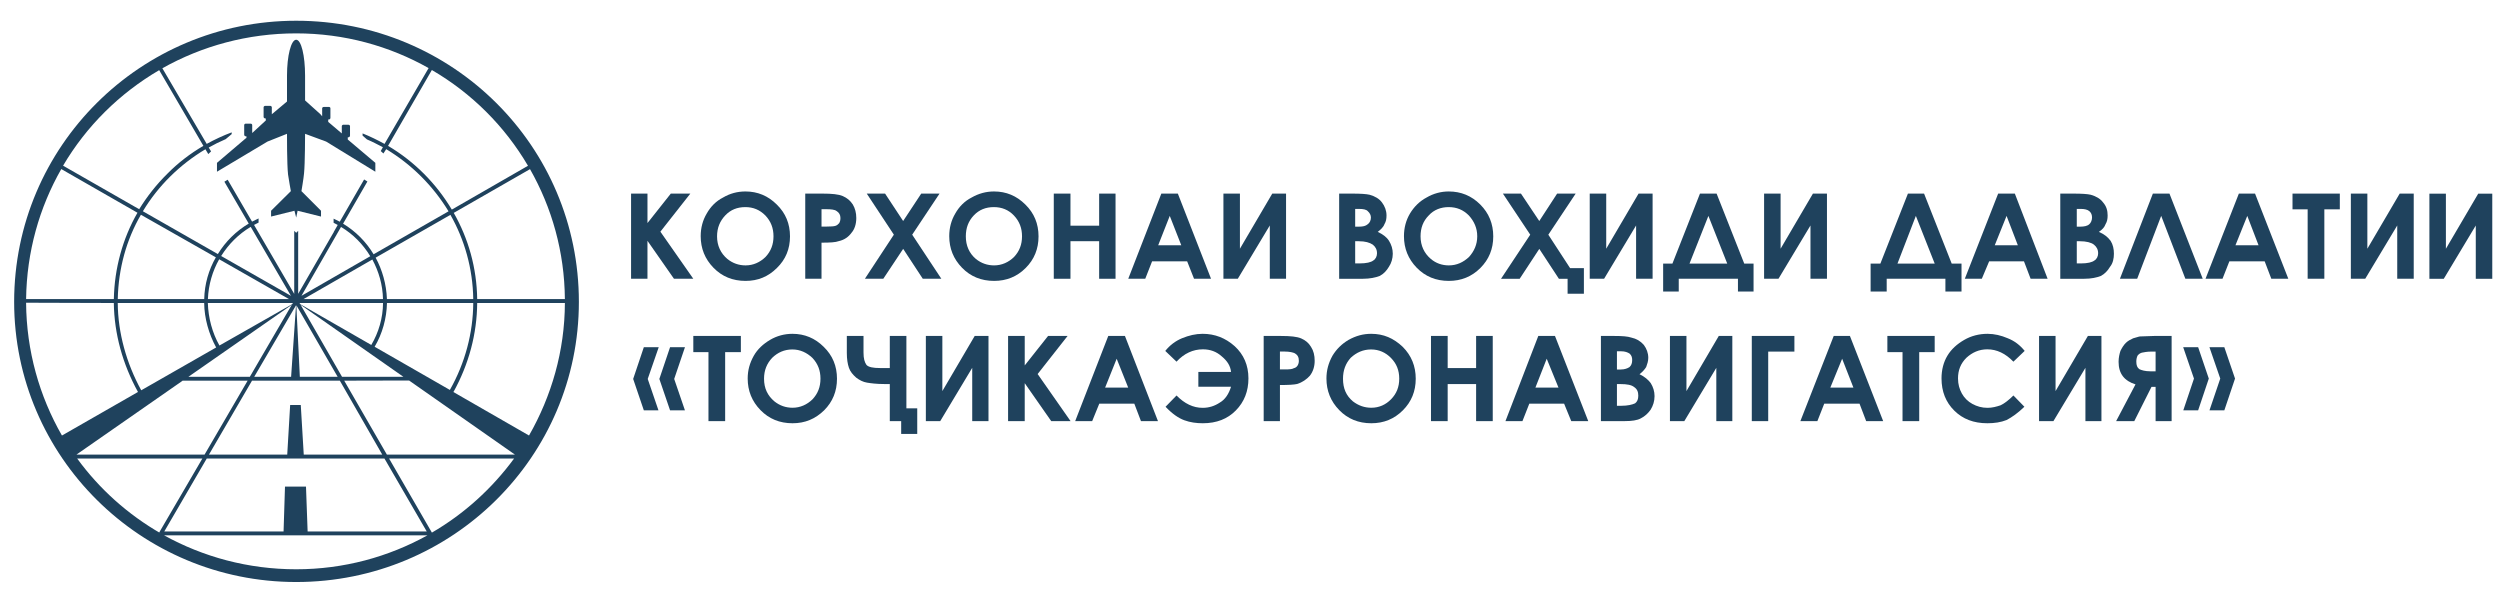 <?xml version="1.0" encoding="UTF-8" standalone="no"?>
<!-- Generator: Adobe Illustrator 16.0.0, SVG Export Plug-In . SVG Version: 6.00 Build 0)  -->

<svg
   version="1.1"
   id="Слой_1"
   x="0px"
   y="0px"
   width="550px"
   height="130px"
   viewBox="0 0 550 130"
   enable-background="new 0 0 550 130"
   xml:space="preserve"
   sodipodi:docname="logo_tj.svg"
   inkscape:version="1.1.2 (b8e25be833, 2022-02-05)"
   xmlns:inkscape="http://www.inkscape.org/namespaces/inkscape"
   xmlns:sodipodi="http://sodipodi.sourceforge.net/DTD/sodipodi-0.dtd"
   xmlns="http://www.w3.org/2000/svg"
   xmlns:svg="http://www.w3.org/2000/svg"><defs
   id="defs97" /><sodipodi:namedview
   id="namedview95"
   pagecolor="#ffffff"
   bordercolor="#666666"
   borderopacity="1.0"
   inkscape:pageshadow="2"
   inkscape:pageopacity="0.0"
   inkscape:pagecheckerboard="0"
   showgrid="false"
   inkscape:zoom="2.792429"
   inkscape:cx="602.16393"
   inkscape:cy="-44.763896"
   inkscape:window-width="1920"
   inkscape:window-height="1017"
   inkscape:window-x="-8"
   inkscape:window-y="-8"
   inkscape:window-maximized="1"
   inkscape:current-layer="g92" />
<g
   id="g6"
   transform="matrix(0.986,0,0,0.98,-7.847,2.573)">
	<path
   fill="#1f425d"
   d="m 74.047,2.031 c -34.696,0 -62.931,28.157 -62.931,63.107 0,34.713 28.235,62.893 62.931,62.893 34.919,0 63.073,-28.18 63.073,-62.893 0,-34.95 -28.153,-63.107 -63.073,-63.107 z m 59.949,62.486 H 114.43 c -0.094,-7.029 -1.978,-13.632 -5.233,-19.353 l 17.019,-9.819 c 4.882,8.631 7.694,18.56 7.78,29.172 z m -57.399,52.159 -0.364,-10.068 h -4.686 l -0.318,10.068 h -26.61 l 9.468,-16.365 h 39.652 l 9.431,16.365 z M 75.732,99.434 75.068,88.293 h -2.37 L 72.047,99.434 H 54.577 L 64.19,82.83 h 19.595 l 9.466,16.604 z M 75.218,63.786 84.049,48.318 c 2.714,1.635 4.909,3.906 6.528,6.576 z m 15.819,-8.153 c 1.431,2.681 2.308,5.66 2.376,8.884 H 75.676 Z m 2.385,9.763 c -0.022,3.352 -0.979,6.631 -2.62,9.417 L 74.951,65.66 74.778,65.396 Z M 83.296,81.962 H 74.858 L 74.077,65.891 Z m -10.384,0 H 64.68 L 74.009,65.91 Z m 0.232,-16.303 -16.253,9.297 0.027,-0.021 c -1.601,-2.855 -2.487,-6.209 -2.582,-9.54 h 18.98 z M 72.436,64.517 H 54.346 C 54.478,61.26 55.38,58.222 56.86,55.579 Z M 57.305,54.845 c 1.647,-2.652 3.88,-4.917 6.595,-6.542 l 8.976,15.484 z m -3.782,9.672 H 34.237 c 0.136,-6.879 1.946,-13.369 5.16,-18.932 l 16.724,9.558 c -1.594,2.789 -2.523,6.006 -2.598,9.374 z m -0.01,0.879 c 0.037,3.415 1.038,6.967 2.672,9.981 L 39.47,84.99 C 36.15,78.883 34.274,72.086 34.233,65.396 Z m 19.547,0.406 -9.359,16.16 H 49.994 Z m 1.975,0.003 22.929,16.157 H 84.272 Z m 16.512,9.413 c 1.719,-2.901 2.681,-6.37 2.753,-9.821 h 19.252 c -0.047,6.71 -1.805,13.447 -5.216,19.515 z m 2.744,-10.701 c -0.122,-3.357 -1.042,-6.54 -2.517,-9.303 l 16.685,-9.61 c 3.143,5.566 4.996,12.046 5.093,18.913 z m 31.473,-29.928 -16.995,9.838 c -3.49,-5.872 -8.343,-10.801 -14.226,-14.308 l 9.773,-17.026 c 8.875,5.2 16.254,12.593 21.448,21.496 z M 74.047,4.867 c 10.719,0 20.82,2.832 29.544,7.792 L 93.757,29.68 C 92.21,28.827 90.568,28.01 88.86,27.322 v 0.496 l 0.975,0.855 c 1.22,0.514 2.388,1.143 3.557,1.745 l -0.481,0.866 0.596,0.543 0.625,-0.969 c 5.676,3.444 10.453,8.237 13.907,13.954 l -16.723,9.643 c -1.677,-2.82 -4.03,-5.177 -6.808,-6.869 l 5.425,-9.469 -0.731,-0.457 -5.43,9.482 c -0.474,-0.244 -0.924,-0.479 -1.38,-0.686 v 0.929 c 0.333,0.184 0.653,0.354 0.92,0.487 l -0.92,1.634 v 0.125 L 82.343,49.623 74.488,63.336 V 49.197 l -0.44,0.438 -0.441,-0.437 V 63.349 L 64.64,47.866 c 0.323,-0.141 0.683,-0.331 1.013,-0.518 v -0.936 c -0.489,0.232 -0.977,0.46 -1.454,0.716 l -5.441,-9.411 -0.732,0.447 5.434,9.401 c -2.816,1.677 -5.184,4.031 -6.894,6.842 L 39.839,44.8 c 3.397,-5.705 8.247,-10.488 13.955,-13.92 l 0.638,1.085 0.625,-0.605 -0.531,-0.865 c 1.221,-0.696 2.514,-1.34 3.783,-1.879 l 1.344,-1.136 v -0.392 c -1.903,0.714 -3.77,1.594 -5.574,2.587 L 44.186,12.698 C 53.011,7.713 63.182,4.867 74.047,4.867 Z m -30.568,8.255 9.861,16.994 c -2.901,1.705 -5.643,3.805 -8.068,6.286 -2.409,2.397 -4.506,5.077 -6.258,7.939 L 22.034,34.568 C 27.226,25.688 34.653,18.314 43.479,13.122 Z M 21.63,35.327 38.627,45.13 c -3.311,5.82 -5.134,12.487 -5.268,19.387 H 13.782 C 13.916,53.896 16.739,43.96 21.63,35.327 Z m -7.851,30.006 19.576,0.063 c 0.092,6.911 1.974,13.73 5.39,19.972 L 21.78,95.145 C 16.746,86.316 13.863,76.169 13.779,65.333 Z m 35,17.456 -0.002,0.04 H 63.214 L 53.598,99.433 H 25.009 Z m -4.903,34.354 c -7.36,-4.246 -13.734,-9.982 -18.698,-16.832 H 53.11 l -9.625,16.592 0.392,0.236 z m 30.171,8.028 c -10.753,0 -20.767,-2.787 -29.475,-7.616 h 58.75 c -8.674,4.829 -18.641,7.616 -29.275,7.616 z m 30.278,-8.232 -9.551,-16.629 h 27.885 c -4.894,6.713 -11.108,12.399 -18.334,16.629 z M 94.285,99.434 84.759,82.83 99.234,82.793 122.864,99.435 H 94.285 Z m 14.731,-14.116 0.133,0.033 c 3.418,-6.221 5.233,-13.039 5.281,-19.956 h 19.569 c -0.035,10.778 -2.99,20.917 -8.004,29.747 z"
   id="path2" />
	<path
   fill="#1f425d"
   d="m 71.995,14.352 c 0,0 0,0.015 0,0.059 v 0.029 5.721 l -3.364,2.843 -0.023,0.036 v -1.59 c 0,-0.147 -0.174,-0.315 -0.37,-0.315 h -1.093 c -0.196,0 -0.371,0.168 -0.371,0.315 v 2.189 c 0,0.142 0.175,0.324 0.371,0.324 h 0.12 v 0.46 l -3.034,2.812 v -0.147 -1.633 c 0,-0.149 -0.128,-0.319 -0.322,-0.319 h -1.144 c -0.192,0 -0.321,0.17 -0.321,0.319 v 2.139 c 0,0.189 0.129,0.373 0.321,0.373 h 0.177 v 0.39 l -0.201,0.117 -6.37,5.459 v 1.992 l 11.268,-6.767 4.355,-1.743 c 0,0 -0.019,6.898 0.236,9.141 0.126,0.954 0.625,3.729 0.625,3.729 l -4.413,4.402 v 1.303 l 5.217,-1.303 0.387,1.533 0.317,-1.533 5.221,1.303 v -1.303 l -4.367,-4.402 c 0,0 0.496,-2.934 0.579,-3.974 0.231,-2.201 0.232,-8.896 0.232,-8.896 l 4.697,1.743 10.982,6.767 v -1.992 l -6.152,-5.234 v -0.497 h 0.133 c 0.192,0 0.366,-0.176 0.366,-0.379 v -2.136 c 0,-0.151 -0.174,-0.307 -0.366,-0.307 h -1.154 c -0.127,0 -0.313,0.156 -0.313,0.307 v 1.645 0 l -3.027,-2.591 v -0.543 h 0.157 c 0.206,0 0.33,-0.184 0.33,-0.375 v -2.14 c 0,-0.151 -0.124,-0.302 -0.33,-0.302 h -1.132 c -0.203,0 -0.379,0.151 -0.379,0.302 v 1.648 0.153 l -0.404,-0.479 -3.408,-3.087 v -5.565 c 0,-4.468 -0.853,-8.052 -1.982,-8.052 -1.141,-0.001 -2.051,3.583 -2.051,8.051 z"
   id="path4" />
</g>
<g
   id="g92">
	<path
   fill="#1f425d"
   d="m 138.837,42.592 h 3.607 v 6.481 l 5.133,-6.481 h 4.295 l -6.589,8.376 7.244,10.359 h -4.253 l -5.832,-8.35 v 8.35 h -3.607 V 42.592 Z"
   id="path8"
   style="stroke-width:0.983" />
	<path
   fill="#1f425d"
   d="m 164.007,42.122 c 2.651,0 4.959,0.954 6.871,2.862 1.965,1.908 2.922,4.249 2.922,7.02 0,2.753 -0.947,5.073 -2.889,6.96 -1.896,1.889 -4.153,2.834 -6.885,2.834 -2.83,0 -5.183,-0.965 -7.059,-2.892 -1.876,-1.93 -2.814,-4.246 -2.814,-6.95 0,-1.812 0.444,-3.51 1.333,-4.991 0.834,-1.481 2.029,-2.72 3.583,-3.507 1.502,-0.892 3.147,-1.337 4.936,-1.337 z m -0.029,3.441 c -1.777,0 -3.233,0.574 -4.419,1.824 -1.186,1.251 -1.807,2.755 -1.807,4.617 0,2.025 0.794,3.719 2.271,4.968 1.167,0.943 2.52,1.414 4.004,1.414 1.69,0 3.184,-0.686 4.379,-1.845 1.193,-1.263 1.763,-2.748 1.763,-4.556 0,-1.804 -0.573,-3.29 -1.772,-4.564 -1.254,-1.271 -2.709,-1.858 -4.419,-1.858 z"
   id="path10"
   style="stroke-width:0.983" />
	<path
   fill="#1f425d"
   d="m 177.155,42.592 h 3.799 c 2.074,0 3.543,0.145 4.46,0.544 0.917,0.399 1.632,0.978 2.199,1.842 0.514,0.866 0.77,1.864 0.77,2.985 0,1.331 -0.374,2.49 -1.065,3.266 -0.639,0.883 -1.574,1.562 -2.808,1.824 -0.641,0.261 -1.937,0.335 -3.778,0.335 v 7.94 h -3.578 V 42.592 Z m 3.578,7.253 h 1.149 c 0.907,0 1.55,-0.047 1.875,-0.147 0.378,-0.097 0.644,-0.368 0.853,-0.594 0.208,-0.335 0.286,-0.715 0.286,-1.145 0,-0.664 -0.271,-1.18 -0.868,-1.544 -0.37,-0.296 -1.173,-0.391 -2.245,-0.391 h -1.049 v 3.821 z"
   id="path12"
   style="stroke-width:0.983" />
	<path
   fill="#1f425d"
   d="m 190.687,42.592 h 4.031 l 3.974,6.03 3.979,-6.03 h 4.027 l -6.015,9.04 6.414,9.696 h -4.085 l -4.317,-6.579 -4.371,6.579 h -4.05 l 6.374,-9.701 z"
   id="path14"
   style="stroke-width:0.983" />
	<path
   fill="#1f425d"
   d="m 218.684,42.122 c 2.683,0 4.959,0.954 6.879,2.862 1.958,1.908 2.914,4.249 2.914,7.02 0,2.753 -0.946,5.073 -2.838,6.96 -1.892,1.889 -4.203,2.834 -6.935,2.834 -2.83,0 -5.183,-0.965 -7.059,-2.892 -1.876,-1.93 -2.814,-4.246 -2.814,-6.95 0,-1.812 0.445,-3.51 1.333,-4.991 0.834,-1.481 2.034,-2.72 3.583,-3.507 1.555,-0.892 3.2,-1.337 4.936,-1.337 z m -0.03,3.441 c -1.776,0 -3.232,0.574 -4.418,1.824 -1.187,1.251 -1.754,2.755 -1.754,4.617 0,2.025 0.74,3.719 2.217,4.968 1.168,0.943 2.52,1.414 4.004,1.414 1.692,0 3.187,-0.686 4.38,-1.845 1.192,-1.263 1.762,-2.748 1.762,-4.556 0,-1.804 -0.572,-3.29 -1.772,-4.564 -1.2,-1.271 -2.709,-1.858 -4.419,-1.858 z"
   id="path16"
   style="stroke-width:0.983" />
	<path
   fill="#1f425d"
   d="m 231.831,42.592 h 3.671 v 7.059 h 6.31 v -7.059 h 3.606 v 18.735 h -3.606 v -8.265 h -6.31 v 8.265 h -3.671 z"
   id="path18"
   style="stroke-width:0.983" />
	<path
   fill="#1f425d"
   d="m 255.494,42.592 h 3.632 l 7.303,18.735 h -3.74 l -1.515,-3.834 h -7.713 l -1.506,3.834 h -3.74 z m 1.853,4.903 -2.544,6.46 h 5.077 z"
   id="path20"
   style="stroke-width:0.983" />
	<path
   fill="#1f425d"
   d="m 282.932,42.592 v 18.735 h -3.576 V 49.603 l -7.042,11.725 h -3.161 V 42.592 h 3.631 v 12.125 l 7.113,-12.125 z"
   id="path22"
   style="stroke-width:0.983" />
	<path
   fill="#1f425d"
   d="M 294.614,61.327 V 42.592 h 2.932 c 1.759,0 3.052,0.083 3.772,0.254 1.195,0.338 2.105,0.87 2.727,1.707 0.622,0.837 0.987,1.784 0.987,2.843 0,0.765 -0.116,1.37 -0.459,1.926 -0.236,0.664 -0.83,1.194 -1.465,1.691 1.098,0.521 1.96,1.144 2.476,1.975 0.519,0.835 0.828,1.781 0.828,2.84 0,1.025 -0.319,2.088 -0.848,2.862 -0.531,0.883 -1.182,1.594 -2.065,2.034 -0.881,0.332 -2.124,0.605 -3.623,0.605 h -5.264 z m 3.524,-15.363 v 3.902 h 0.819 c 0.891,0 1.5,-0.14 1.935,-0.529 0.434,-0.284 0.708,-0.879 0.708,-1.471 0,-0.559 -0.264,-1.024 -0.682,-1.396 -0.31,-0.372 -1,-0.506 -1.85,-0.506 z m 0,7.107 v 4.883 h 0.907 c 1.582,0 2.572,-0.251 3.079,-0.647 0.508,-0.288 0.817,-0.922 0.817,-1.578 0,-0.838 -0.343,-1.436 -0.92,-1.902 -0.685,-0.468 -1.682,-0.756 -3.095,-0.756 z"
   id="path24"
   style="stroke-width:0.983" />
	<path
   fill="#1f425d"
   d="m 318.722,42.122 c 2.706,0 5.013,0.954 6.926,2.862 1.91,1.908 2.867,4.249 2.867,7.02 0,2.753 -0.947,5.073 -2.838,6.96 -1.892,1.889 -4.203,2.834 -6.934,2.834 -2.831,0 -5.184,-0.965 -7.059,-2.892 -1.876,-1.93 -2.814,-4.246 -2.814,-6.95 0,-1.812 0.444,-3.51 1.332,-4.991 0.889,-1.481 2.138,-2.72 3.637,-3.507 1.502,-0.892 3.201,-1.337 4.882,-1.337 z m -0.029,3.441 c -1.668,0 -3.232,0.574 -4.364,1.824 -1.243,1.251 -1.807,2.755 -1.807,4.617 0,2.025 0.793,3.719 2.271,4.968 1.112,0.943 2.464,1.414 3.95,1.414 1.745,0 3.186,-0.686 4.433,-1.845 1.139,-1.263 1.817,-2.748 1.817,-4.556 0,-1.804 -0.68,-3.29 -1.827,-4.564 -1.254,-1.271 -2.707,-1.858 -4.473,-1.858 z"
   id="path26"
   style="stroke-width:0.983" />
	<polygon
   fill="#1f425d"
   points="347.033,59.959 351.411,53.246 355.787,59.959 357.726,59.959 357.726,63.316 361.363,63.316 361.363,57.562 358.281,57.562 353.426,50.065 359.525,40.84 355.388,40.84 351.407,46.995 347.323,40.84 343.293,40.84 349.39,50.059 342.872,59.959 "
   id="polygon28"
   transform="matrix(0.986,0,0,0.98,-7.847,2.573)" />
	<path
   fill="#1f425d"
   d="m 363.572,42.592 v 18.735 h -3.631 V 49.603 l -7.041,11.725 h -3.16 V 42.592 h 3.628 v 12.125 l 7.115,-12.125 z"
   id="path30"
   style="stroke-width:0.983" />
	<path
   fill="#1f425d"
   d="m 373.993,42.592 h 3.66 l 6.08,15.4 h 2.049 v 6.138 h -3.433 V 61.327 H 369.324 v 2.804 h -3.433 v -6.138 h 2.041 z m 1.854,4.905 -4.157,10.495 h 8.303 z"
   id="path32"
   style="stroke-width:0.983" />
	<path
   fill="#1f425d"
   d="m 401.932,42.592 v 18.735 h -3.628 V 49.603 l -7.042,11.725 h -3.162 V 42.592 h 3.632 v 12.125 l 7.112,-12.125 z"
   id="path34"
   style="stroke-width:0.983" />
	<path
   fill="#1f425d"
   d="m 419.744,42.592 h 3.552 l 6.08,15.4 h 2.158 v 6.138 h -3.544 v -2.804 h -12.916 v 2.804 H 411.535 v -6.138 h 2.148 z m 1.746,4.905 -4.048,10.495 h 8.194 z"
   id="path36"
   style="stroke-width:0.983" />
	<path
   fill="#1f425d"
   d="m 439.594,42.592 h 3.671 l 7.209,18.735 h -3.739 l -1.461,-3.834 h -7.661 l -1.614,3.834 h -3.74 z m 1.852,4.903 -2.6,6.46 h 5.077 z"
   id="path38"
   style="stroke-width:0.983" />
	<path
   fill="#1f425d"
   d="M 453.261,61.327 V 42.592 h 2.934 c 1.756,0 3.052,0.083 3.773,0.254 1.193,0.338 2.103,0.87 2.726,1.707 0.728,0.837 0.986,1.784 0.986,2.843 0,0.765 -0.116,1.37 -0.459,1.926 -0.234,0.664 -0.722,1.194 -1.465,1.691 1.206,0.521 1.96,1.144 2.583,1.975 0.519,0.835 0.722,1.781 0.722,2.84 0,1.025 -0.211,2.088 -0.849,2.862 -0.531,0.883 -1.182,1.594 -2.064,2.034 -0.883,0.332 -2.019,0.605 -3.623,0.605 h -5.265 z m 3.631,-15.363 v 3.902 h 0.714 c 0.89,0 1.607,-0.14 2.028,-0.529 0.35,-0.284 0.613,-0.879 0.613,-1.471 0,-0.559 -0.155,-1.024 -0.576,-1.396 -0.417,-0.372 -1.106,-0.506 -1.848,-0.506 z m 0,7.107 v 4.883 h 0.909 c 1.474,0 2.465,-0.251 2.973,-0.647 0.508,-0.288 0.816,-0.922 0.816,-1.578 0,-0.838 -0.342,-1.436 -0.919,-1.902 -0.579,-0.468 -1.682,-0.756 -3.096,-0.756 z"
   id="path40"
   style="stroke-width:0.983" />
	<path
   fill="#1f425d"
   d="m 480.78,61.327 -5.318,-13.838 -5.282,13.838 h -3.798 l 7.248,-18.735 h 3.651 l 7.319,18.735 z"
   id="path42"
   style="stroke-width:0.983" />
	<path
   fill="#1f425d"
   d="m 492.549,42.592 h 3.56 l 7.319,18.735 h -3.739 l -1.461,-3.834 h -7.768 l -1.507,3.834 h -3.739 z m 1.851,4.903 -2.598,6.46 h 5.076 z"
   id="path44"
   style="stroke-width:0.983" />
	<path
   fill="#1f425d"
   d="m 504.352,42.592 h 10.409 v 3.461 h -3.405 v 15.274 h -3.672 V 46.054 h -3.333 v -3.462 z"
   id="path46"
   style="stroke-width:0.983" />
	<path
   fill="#1f425d"
   d="m 531.021,42.592 v 18.735 h -3.629 V 49.603 l -7.043,11.725 h -3.161 V 42.592 h 3.631 v 12.125 l 7.114,-12.125 z"
   id="path48"
   sodipodi:nodetypes="ccccccccccc"
   style="stroke-width:0.983" /><path
   fill="#1f425d"
   d="m 548.3,42.6 v 18.735 h -3.629 V 49.612 l -7.043,11.725 h -3.161 V 42.6 h 3.631 v 12.125 l 7.114,-12.125 z"
   id="path48-4"
   sodipodi:nodetypes="ccccccccccc"
   style="stroke-width:0.983" />
	<path
   fill="#1f425d"
   d="m 141.645,76.377 h 3.276 l -2.421,6.991 2.363,6.911 h -3.218 l -2.348,-6.911 z m 5.772,0 h 3.278 l -2.373,6.991 2.365,6.911 h -3.271 l -2.359,-6.911 z"
   id="path50"
   style="stroke-width:0.983" />
	<path
   fill="#1f425d"
   d="m 152.528,73.911 h 10.463 v 3.564 h -3.457 v 15.171 h -3.67 V 77.475 h -3.335 V 73.911 Z"
   id="path52"
   style="stroke-width:0.983" />
	<path
   fill="#1f425d"
   d="m 174.344,73.44 c 2.651,0 4.959,0.954 6.871,2.861 1.966,1.911 2.922,4.25 2.922,7.02 0,2.753 -0.947,5.073 -2.838,6.96 -1.942,1.89 -4.203,2.835 -6.935,2.835 -2.83,0 -5.183,-0.963 -7.059,-2.893 -1.876,-1.926 -2.814,-4.245 -2.814,-6.949 0,-1.81 0.445,-3.402 1.333,-4.991 0.834,-1.481 2.083,-2.613 3.583,-3.505 1.505,-0.893 3.2,-1.339 4.936,-1.339 z m -0.03,3.44 c -1.777,0 -3.233,0.682 -4.418,1.825 -1.187,1.249 -1.807,2.755 -1.807,4.616 0,2.133 0.793,3.719 2.27,4.972 1.168,0.941 2.52,1.411 4.005,1.411 1.69,0 3.187,-0.687 4.379,-1.845 1.192,-1.264 1.762,-2.749 1.762,-4.557 0,-1.804 -0.573,-3.29 -1.772,-4.564 -1.236,-1.165 -2.708,-1.858 -4.419,-1.858 z"
   id="path54"
   style="stroke-width:0.983" />
	<path
   fill="#1f425d"
   d="M 199.406,89.826 V 73.911 h -3.65 v 7.058 h -2.166 c -1.483,0 -2.51,-0.193 -2.964,-0.687 -0.421,-0.601 -0.653,-1.391 -0.653,-2.696 V 73.911 h -3.671 v 3.723 c 0,1.374 0.173,2.431 0.464,3.287 0.291,0.851 0.862,1.5 1.603,2.164 0.742,0.556 1.512,0.954 2.363,1.092 0.798,0.136 2.109,0.312 3.823,0.312 h 1.2 v 8.159 h 2.504 v 2.817 h 3.534 v -5.637 z"
   id="path56"
   style="stroke-width:0.983" />
	<path
   fill="#1f425d"
   d="m 217.467,73.911 v 18.735 h -3.578 V 80.921 l -7.04,11.725 h -3.161 V 73.911 h 3.63 v 12.127 l 7.114,-12.127 z"
   id="path58"
   style="stroke-width:0.983" />
	<path
   fill="#1f425d"
   d="m 221.779,73.911 h 3.661 v 6.481 l 5.134,-6.481 h 4.294 l -6.588,8.376 7.244,10.359 h -4.254 l -5.831,-8.349 v 8.349 h -3.661 z"
   id="path60"
   style="stroke-width:0.983" />
	<path
   fill="#1f425d"
   d="m 243.818,73.911 h 3.67 l 7.265,18.735 h -3.74 l -1.461,-3.834 h -7.713 l -1.561,3.834 h -3.739 z m 1.852,5.009 -2.544,6.352 h 5.077 z"
   id="path62"
   style="stroke-width:0.983" />
	<path
   fill="#1f425d"
   d="m 264.582,89.724 c 1.385,0 2.634,-0.39 3.8,-1.171 1.166,-0.674 1.963,-1.904 2.447,-3.476 h -7.191 v -3.253 h 7.191 c -0.131,-1.313 -0.82,-2.408 -2.008,-3.39 -1.188,-1.088 -2.586,-1.582 -4.189,-1.582 -2.165,0 -4.134,0.907 -5.797,2.716 l -2.476,-2.363 c 1.001,-1.251 2.228,-2.184 3.689,-2.794 1.509,-0.611 2.985,-0.971 4.537,-0.971 2.663,0 5.013,0.909 7.048,2.725 1.98,1.816 3.024,4.181 3.024,7.087 0,2.819 -0.923,5.165 -2.768,7.044 -1.845,1.88 -4.248,2.82 -7.264,2.82 -1.423,0 -2.792,-0.183 -4.071,-0.658 -1.292,-0.473 -2.676,-1.429 -4.133,-2.968 l 2.417,-2.48 c 1.776,1.808 3.674,2.714 5.746,2.714 z"
   id="path64"
   style="stroke-width:0.983" />
	<path
   fill="#1f425d"
   d="m 278.009,73.911 h 3.796 c 2.075,0 3.546,0.144 4.463,0.543 0.918,0.399 1.631,0.978 2.149,1.844 0.564,0.867 0.812,1.862 0.812,3.093 0,1.222 -0.359,2.382 -1.056,3.264 -0.693,0.775 -1.63,1.456 -2.808,1.821 -0.69,0.155 -1.937,0.229 -3.779,0.229 v 7.941 h -3.576 z m 3.576,7.361 h 1.147 c 0.915,0 1.552,-0.049 1.874,-0.255 0.386,-0.099 0.649,-0.264 0.861,-0.596 0.204,-0.334 0.282,-0.708 0.282,-1.038 0,-0.772 -0.267,-1.287 -0.869,-1.649 C 284.514,77.544 283.706,77.342 282.64,77.342 h -1.054 z"
   id="path66"
   style="stroke-width:0.983" />
	<path
   fill="#1f425d"
   d="m 301.67,73.44 c 2.703,0 4.906,0.954 6.924,2.861 1.912,1.911 2.868,4.25 2.868,7.02 0,2.753 -0.946,5.073 -2.837,6.96 -1.892,1.89 -4.203,2.835 -6.935,2.835 -2.83,0 -5.184,-0.963 -7.059,-2.893 -1.875,-1.926 -2.814,-4.245 -2.814,-6.949 0,-1.81 0.444,-3.402 1.312,-4.991 0.895,-1.481 2.05,-2.613 3.552,-3.505 1.607,-0.893 3.197,-1.339 4.988,-1.339 z m -0.03,3.44 c -1.778,0 -3.232,0.682 -4.474,1.825 -1.132,1.249 -1.705,2.755 -1.705,4.616 0,2.133 0.692,3.719 2.17,4.972 1.221,0.941 2.574,1.411 4.058,1.411 1.745,0 3.187,-0.687 4.326,-1.845 1.247,-1.264 1.817,-2.749 1.817,-4.557 0,-1.804 -0.573,-3.29 -1.826,-4.564 -1.148,-1.165 -2.603,-1.858 -4.366,-1.858 z"
   id="path68"
   style="stroke-width:0.983" />
	<path
   fill="#1f425d"
   d="m 314.818,73.911 h 3.671 v 7.058 h 6.255 V 73.911 h 3.66 v 18.735 h -3.66 v -8.159 h -6.255 v 8.159 h -3.671 z"
   id="path70"
   style="stroke-width:0.983" />
	<path
   fill="#1f425d"
   d="m 338.425,73.911 h 3.671 l 7.319,18.735 H 345.675 l -1.568,-3.834 h -7.661 l -1.506,3.834 h -3.74 z m 1.853,5.009 -2.49,6.352 h 5.077 z"
   id="path72"
   style="stroke-width:0.983" />
	<path
   fill="#1f425d"
   d="M 352.201,92.646 V 73.911 h 2.935 c 1.756,0 2.942,0.085 3.771,0.362 1.086,0.229 1.995,0.762 2.727,1.598 0.622,0.838 0.987,1.784 0.987,2.844 0,0.765 -0.226,1.369 -0.459,2.031 -0.343,0.559 -0.83,1.085 -1.466,1.585 1.099,0.518 1.96,1.249 2.477,1.974 0.517,0.835 0.828,1.781 0.828,2.84 0,1.133 -0.319,2.089 -0.848,2.968 -0.531,0.776 -1.292,1.489 -2.173,1.928 -0.773,0.438 -2.018,0.604 -3.515,0.604 h -5.267 z m 3.525,-15.364 v 4.01 h 0.821 c 0.892,0 1.5,-0.248 1.934,-0.529 0.436,-0.387 0.6,-0.878 0.6,-1.578 0,-0.559 -0.155,-1.025 -0.575,-1.397 -0.418,-0.266 -1,-0.506 -1.85,-0.506 z m 0,7.215 v 4.777 h 0.909 c 1.473,0 2.463,-0.252 3.079,-0.541 0.509,-0.394 0.708,-0.921 0.708,-1.685 0,-0.838 -0.235,-1.436 -0.92,-1.902 -0.577,-0.466 -1.572,-0.649 -2.986,-0.649 z"
   id="path74"
   style="stroke-width:0.983" />
	<path
   fill="#1f425d"
   d="m 381.111,73.911 v 18.735 h -3.521 V 80.921 l -7.041,11.725 h -3.162 V 73.911 h 3.632 v 12.127 l 7.112,-12.127 z"
   id="path76"
   style="stroke-width:0.983" />
	<path
   fill="#1f425d"
   d="m 385.395,73.911 h 9.373 v 3.44 h -5.764 v 15.294 h -3.61 z"
   id="path78"
   style="stroke-width:0.983" />
	<path
   fill="#1f425d"
   d="m 403.418,73.911 h 3.564 l 7.317,18.735 h -3.742 l -1.459,-3.834 h -7.768 l -1.507,3.834 h -3.739 z m 1.853,5.009 -2.6,6.352 h 5.078 z"
   id="path80"
   style="stroke-width:0.983" />
	<path
   fill="#1f425d"
   d="m 415.221,73.911 h 10.41 v 3.564 h -3.403 v 15.171 h -3.672 V 77.475 h -3.335 z"
   id="path82"
   style="stroke-width:0.983" />
	<path
   fill="#1f425d"
   d="m 445.425,77.2 -2.475,2.369 c -1.747,-1.812 -3.663,-2.718 -5.739,-2.718 -1.822,0 -3.316,0.689 -4.59,1.847 -1.276,1.263 -1.86,2.75 -1.86,4.56 0,1.286 0.32,2.356 0.848,3.315 0.529,0.962 1.341,1.766 2.327,2.297 0.986,0.532 2.058,0.853 3.324,0.853 1.018,0 1.97,-0.257 2.851,-0.555 0.88,-0.405 1.825,-1.161 2.839,-2.162 l 2.414,2.479 c -1.397,1.363 -2.738,2.301 -3.906,2.916 -1.28,0.511 -2.694,0.714 -4.244,0.714 -3.014,0 -5.406,-0.926 -7.276,-2.78 -1.87,-1.852 -2.806,-4.214 -2.806,-7.084 0,-1.867 0.433,-3.577 1.305,-5.018 0.871,-1.441 2.135,-2.557 3.681,-3.45 1.544,-0.896 3.293,-1.343 5.135,-1.343 1.523,0 3.001,0.36 4.434,0.971 1.544,0.607 2.718,1.536 3.739,2.787 z"
   id="path84"
   style="stroke-width:0.983" />
	<path
   fill="#1f425d"
   d="m 462.316,73.911 v 18.735 h -3.523 V 80.921 l -7.041,11.725 h -3.162 V 73.911 h 3.632 v 12.127 l 7.112,-12.127 z"
   id="path86"
   style="stroke-width:0.983" />
	<path
   fill="#1f425d"
   d="m 477.757,73.911 v 18.735 h -3.524 V 85.115 h -0.906 l -3.785,7.531 h -3.994 l 4.262,-8.084 c -2.447,-0.759 -3.723,-2.346 -3.723,-4.973 0,-0.923 0.206,-1.752 0.407,-2.384 0.309,-0.632 0.701,-1.289 1.182,-1.76 0.479,-0.47 1.02,-0.739 1.618,-1.019 0.706,-0.175 1.205,-0.381 1.494,-0.407 0.397,-0.026 1.528,-0.062 3.175,-0.108 z m -3.524,7.775 v -4.335 h -0.973 c -0.904,0 -1.617,0.148 -2.024,0.231 -0.308,0.08 -0.66,0.258 -0.96,0.636 -0.19,0.379 -0.286,0.824 -0.286,1.328 0,0.811 0.19,1.334 0.68,1.677 0.488,0.236 1.316,0.463 2.373,0.463 h 1.19 z"
   id="path88"
   style="stroke-width:0.983" />
	<path
   fill="#1f425d"
   d="m 483.588,90.279 h -3.266 l 2.351,-6.99 -2.376,-6.912 h 3.291 l 2.347,6.912 z m 5.763,0 h -3.267 l 2.374,-6.99 -2.384,-6.912 h 3.276 l 2.358,6.912 z"
   id="path90"
   style="stroke-width:0.983" />
</g>
</svg>
